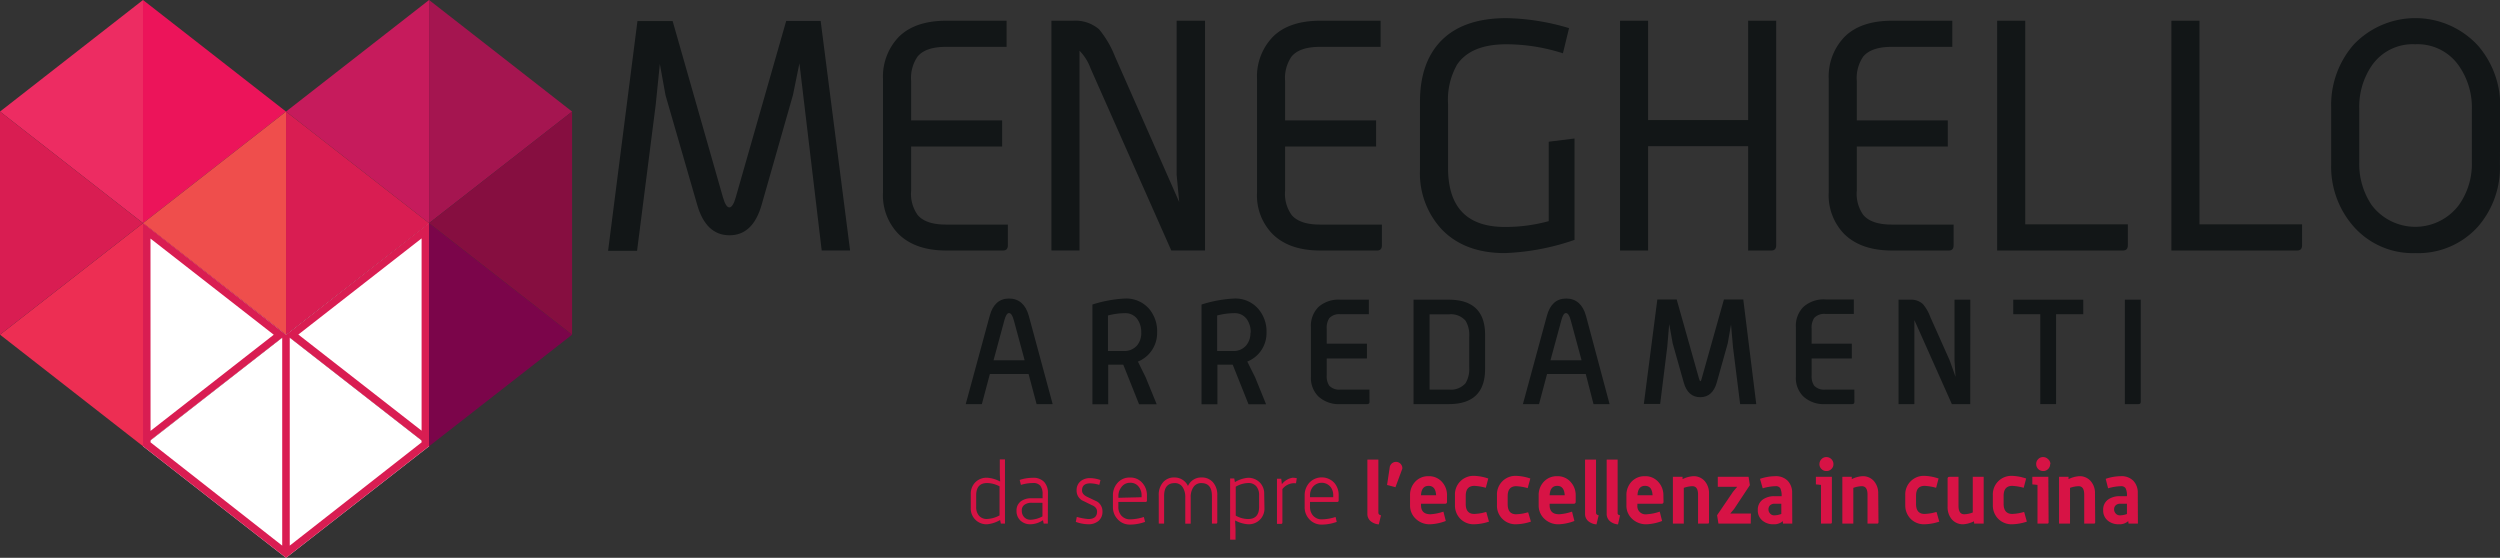 <?xml version="1.0" encoding="UTF-8"?>
<svg xmlns="http://www.w3.org/2000/svg" id="Livello_1" data-name="Livello 1" viewBox="0 0 387.4 86.44">
  <rect x="0" y="0" width="387.4" height="86.44" fill="#333333" stroke="none"/>
  <defs>
    <style>.cls-1{fill:#121617;}.cls-2{fill:#d71345;}.cls-3{fill:#fff;}.cls-4{fill:#ed2c62;}.cls-5{fill:#ec145a;}.cls-6{fill:#c61b5c;}.cls-7{fill:#a51550;}.cls-8{fill:#7b054a;}.cls-9{fill:#ed2e53;}.cls-10{fill:#860e40;}.cls-11{fill:#d91d52;}.cls-12{fill:#ef4e4c;}</style>
  </defs>
  <title>logo-meneghello-svg-sito</title>
  <path class="cls-1" d="M138,46.26h-4.4l-3.45-29-1,4.9-4.85,17q-1.35,4.76-5,4.75t-5-4.75l-4.9-16.95-.88-4.85-.64,6.31-2.89,22.64H100.5l4.55-35.6h5.45L118.29,38c.3,1.06.64,1.59,1,1.59s.71-.53,1-1.59l7.81-27.31h5.34Z" transform="translate(-6.27 -7.45)"></path>
  <path class="cls-1" d="M162.45,45.46q0,.81-.75.81h-8.8q-4.74,0-7.35-2.51a8.58,8.58,0,0,1-2.45-6.5V19.71a8.87,8.87,0,0,1,2.5-6.6q2.51-2.44,7.3-2.45h9.35v4.05h-9.38q-3.17,0-4.41,1.5a5.87,5.87,0,0,0-1,3.8v6.1h14.1v4.05h-14.1V37a5.63,5.63,0,0,0,1,3.75q1.24,1.5,4.41,1.5h9.58Z" transform="translate(-6.27 -7.45)"></path>
  <path class="cls-1" d="M193,46.26h-5.23l-12.5-28.2a7.61,7.61,0,0,0-1.72-2.75V46.26h-4.35V10.66h3.4a5.6,5.6,0,0,1,4,1.35,15.58,15.58,0,0,1,2.45,4.2L189,38.76l-.4-4.25V10.66H193Z" transform="translate(-6.27 -7.45)"></path>
  <path class="cls-1" d="M220.41,45.46q0,.81-.75.81h-8.8q-4.76,0-7.35-2.51a8.54,8.54,0,0,1-2.45-6.5V19.71a8.83,8.83,0,0,1,2.5-6.6c1.66-1.63,4.1-2.45,7.3-2.45h9.35v4.05h-9.39c-2.1,0-3.58.5-4.41,1.5a5.88,5.88,0,0,0-1,3.8v6.1h14.1v4.05h-14.1V37a5.63,5.63,0,0,0,1,3.75c.83,1,2.31,1.5,4.41,1.5h9.59Z" transform="translate(-6.27 -7.45)"></path>
  <path class="cls-1" d="M250.26,44.62a36.87,36.87,0,0,1-10.8,2.05q-6.26,0-9.8-3.7a12.76,12.76,0,0,1-3.35-9.21V23.21q0-5.85,3.05-9.2,3.45-3.75,10.35-3.75a35.73,35.73,0,0,1,9.7,1.55l-.95,3.9a28.86,28.86,0,0,0-8.75-1.4q-5.51,0-7.65,3.15a11,11,0,0,0-1.4,6.1v9.9q0,9.15,8.8,9.16a25.42,25.42,0,0,0,6.8-.9V29.41l4-.5Z" transform="translate(-6.27 -7.45)"></path>
  <path class="cls-1" d="M281.51,45.46q0,.81-.75.81h-3.6V30.11h-15.5V46.27h-4.35V10.66h4.35v15.4h15.5V10.66h4.35Z" transform="translate(-6.27 -7.45)"></path>
  <path class="cls-1" d="M309,45.46q0,.81-.75.81h-8.8q-4.75,0-7.35-2.51a8.58,8.58,0,0,1-2.45-6.5V19.71a8.83,8.83,0,0,1,2.5-6.6q2.5-2.44,7.3-2.45h9.35v4.05h-9.38c-2.11,0-3.58.5-4.42,1.5a5.88,5.88,0,0,0-1,3.8v6.1h14.1v4.05H294V37a5.63,5.63,0,0,0,1,3.75c.84,1,2.31,1.5,4.42,1.5H309Z" transform="translate(-6.27 -7.45)"></path>
  <path class="cls-1" d="M336,45.46q0,.81-.75.81h-19.5V10.66h4.35V42.21H336Z" transform="translate(-6.27 -7.45)"></path>
  <path class="cls-1" d="M363,45.46q0,.81-.75.81h-19.5V10.66h4.35V42.21H363Z" transform="translate(-6.27 -7.45)"></path>
  <path class="cls-1" d="M393.66,32.91a14,14,0,0,1-3.45,9.71,12.45,12.45,0,0,1-9.65,4.05,12.21,12.21,0,0,1-9.6-4.15,14,14,0,0,1-3.45-9.61v-8.8A14.18,14.18,0,0,1,371,14.36a13.18,13.18,0,0,1,19.25.15,14.11,14.11,0,0,1,3.45,9.6Zm-4.35-.3v-8.2a11.28,11.28,0,0,0-2-6.75,7.78,7.78,0,0,0-6.77-3.35,7.7,7.7,0,0,0-6.77,3.35,11.35,11.35,0,0,0-1.91,6.7v8.2a11.38,11.38,0,0,0,1.91,6.65,8.46,8.46,0,0,0,13.54,0,11,11,0,0,0,2-6.65" transform="translate(-6.27 -7.45)"></path>
  <path class="cls-1" d="M169.39,70.07H166.9l-1.24-4.66h-6l-1.24,4.66h-2.5l3.71-13.66c.48-1.8,1.49-2.7,3-2.7s2.58.9,3.07,2.7Zm-4.34-6.79-1.68-6.21q-.3-1.11-.75-1.11c-.27,0-.51.37-.71,1.11l-1.68,6.21Z" transform="translate(-6.27 -7.45)"></path>
  <path class="cls-1" d="M185.58,59a4.8,4.8,0,0,1-.73,2.59,4.67,4.67,0,0,1-2.25,1.89l1.2,2.43,1.71,4.18h-2.73l-2.45-6.13H178v6.13h-2.45V54.64a19.7,19.7,0,0,1,5.05-.93,4.71,4.71,0,0,1,3.75,1.61A5.4,5.4,0,0,1,185.58,59m-2.46,0a3.49,3.49,0,0,0-.59-2.07,2.26,2.26,0,0,0-1.95-.95,10.49,10.49,0,0,0-2.62.36v5.5h2.41a2.58,2.58,0,0,0,2.14-.91,3,3,0,0,0,.61-1.93" transform="translate(-6.27 -7.45)"></path>
  <path class="cls-1" d="M202.53,59a4.79,4.79,0,0,1-.72,2.59,4.74,4.74,0,0,1-2.26,1.89l1.21,2.43,1.7,4.18h-2.72l-2.45-6.13h-2.37v6.13h-2.46V54.64a19.76,19.76,0,0,1,5.06-.93,4.69,4.69,0,0,1,3.74,1.61A5.35,5.35,0,0,1,202.53,59m-2.45,0a3.49,3.49,0,0,0-.59-2.07,2.28,2.28,0,0,0-2-.95,10.35,10.35,0,0,0-2.61.36v5.5h2.41a2.54,2.54,0,0,0,2.13-.91,3,3,0,0,0,.62-1.93" transform="translate(-6.27 -7.45)"></path>
  <path class="cls-1" d="M218.49,69.71c0,.24-.12.36-.34.36H214a4.67,4.67,0,0,1-3.43-1.18,4.06,4.06,0,0,1-1.16-3.07V58.16A4.12,4.12,0,0,1,210.6,55,4.68,4.68,0,0,1,214,53.89h4.39v2.25H214a2.11,2.11,0,0,0-1.75.62,2.69,2.69,0,0,0-.39,1.64v2.31h6.23V63h-6.23V65.6a2.59,2.59,0,0,0,.39,1.61,2.1,2.1,0,0,0,1.75.61h4.48Z" transform="translate(-6.27 -7.45)"></path>
  <path class="cls-1" d="M236.4,64.62q0,5.44-5.6,5.45h-5.49V53.89h5.46q5.63,0,5.63,5.45Zm-2.46-.23V59.6a4.25,4.25,0,0,0-.56-2.44,3,3,0,0,0-2.58-1h-3V67.82h3a3,3,0,0,0,2.58-1,4.27,4.27,0,0,0,.56-2.43" transform="translate(-6.27 -7.45)"></path>
  <path class="cls-1" d="M255.69,70.07H253.2L252,65.41h-6l-1.24,4.66h-2.5l3.71-13.66c.48-1.8,1.49-2.7,3-2.7s2.58.9,3.07,2.7Zm-4.34-6.79-1.68-6.21q-.3-1.11-.75-1.11c-.27,0-.51.37-.7,1.11l-1.69,6.21Z" transform="translate(-6.27 -7.45)"></path>
  <path class="cls-1" d="M278.42,70.07h-2.5l-1.1-8.79-.31-3.53L274,60.66l-1.7,6.07C271.86,68.25,271,69,269.74,69s-2.12-.75-2.55-2.25l-1.72-6.09-.54-3-.3,3.52-1.1,8.86H261l2.09-16.18h3q.57,2,3.43,12.16c.09.33.17.5.25.5s.13-.17.22-.5l3.42-12.16h3Z" transform="translate(-6.27 -7.45)"></path>
  <path class="cls-1" d="M293.63,69.71c0,.24-.12.36-.34.36h-4.14a4.67,4.67,0,0,1-3.43-1.18,4,4,0,0,1-1.16-3.07V58.16A4.12,4.12,0,0,1,285.74,55a4.68,4.68,0,0,1,3.41-1.15h4.39v2.25h-4.39a2.11,2.11,0,0,0-1.75.62A2.69,2.69,0,0,0,287,58.4v2.31h6.23V63H287V65.6a2.59,2.59,0,0,0,.39,1.61,2.1,2.1,0,0,0,1.75.61h4.48Z" transform="translate(-6.27 -7.45)"></path>
  <path class="cls-1" d="M311.58,70.07h-2.85l-5.59-12.54-.22-.46v13h-2.45V53.89h1.77a2.68,2.68,0,0,1,2,.68,6.57,6.57,0,0,1,1.15,2l3,6.72.91,2.55-.16-2.55V53.89h2.45Z" transform="translate(-6.27 -7.45)"></path>
  <polygon class="cls-1" points="322.82 48.69 318.61 48.69 318.61 62.62 316.16 62.62 316.16 48.69 311.97 48.69 311.97 46.44 322.82 46.44 322.82 48.69"></polygon>
  <path class="cls-1" d="M338,69.71c0,.24-.11.36-.34.36h-2.12V53.89H338Z" transform="translate(-6.27 -7.45)"></path>
  <path class="cls-2" d="M162,88.59h-.64l-.11-.56a4.9,4.9,0,0,1-2,.66,2.43,2.43,0,0,1-2.55-2.51V84a2.5,2.5,0,0,1,.69-1.8,2.46,2.46,0,0,1,1.86-.72,4.86,4.86,0,0,1,2,.59c0-.39-.05-.87-.05-1.43v-2H162Zm-.84-1.26V82.81a4.37,4.37,0,0,0-1.91-.51c-1.14,0-1.71.63-1.71,1.91V86a2,2,0,0,0,.44,1.37,1.57,1.57,0,0,0,1.27.5A4.43,4.43,0,0,0,161.13,87.33Z" transform="translate(-6.27 -7.45)"></path>
  <path class="cls-2" d="M168.64,88.59H168l-.11-.53a3.61,3.61,0,0,1-1.93.63,2.17,2.17,0,0,1-1.56-.57,2,2,0,0,1-.61-1.52,1.75,1.75,0,0,1,.69-1.48,2.71,2.71,0,0,1,1.65-.46h1.7v-.59a2.14,2.14,0,0,0-.35-1.35,1.4,1.4,0,0,0-1.15-.42,6.5,6.5,0,0,0-1.86.29l-.19-.77a6.52,6.52,0,0,1,2.05-.33,2.26,2.26,0,0,1,1.74.64,2.49,2.49,0,0,1,.59,1.73Zm-.83-1.12V85.36h-1.66a1.82,1.82,0,0,0-1.14.32,1,1,0,0,0-.4.88,1.42,1.42,0,0,0,.34,1,1.33,1.33,0,0,0,1,.43A4.17,4.17,0,0,0,167.81,87.47Z" transform="translate(-6.27 -7.45)"></path>
  <path class="cls-2" d="M177.11,86.72a1.84,1.84,0,0,1-.6,1.44,2.37,2.37,0,0,1-1.61.53,5.93,5.93,0,0,1-1.92-.37l.15-.77a9.14,9.14,0,0,0,1.78.33c.91,0,1.36-.39,1.36-1.16,0-.43-.27-.78-.82-1l-1.53-.75a1.74,1.74,0,0,1-.82-1.52,1.79,1.79,0,0,1,.58-1.4,2.27,2.27,0,0,1,1.54-.51,4.91,4.91,0,0,1,1.58.3l-.18.75a5,5,0,0,0-1.4-.24c-.85,0-1.28.36-1.28,1.1,0,.41.27.74.82,1l1.53.73A1.78,1.78,0,0,1,177.11,86.72Z" transform="translate(-6.27 -7.45)"></path>
  <path class="cls-2" d="M184,85c0,.15-.07.23-.22.23h-4.21V86a2,2,0,0,0,.42,1.3,1.78,1.78,0,0,0,1.45.63,7.31,7.31,0,0,0,2.08-.37l.19.76a6.85,6.85,0,0,1-2.27.42,2.53,2.53,0,0,1-2-.85,2.69,2.69,0,0,1-.71-1.89V84.26a2.84,2.84,0,0,1,.73-2,2.44,2.44,0,0,1,1.91-.81,2.41,2.41,0,0,1,1.94.86,2.82,2.82,0,0,1,.69,1.91Zm-.83-.5v-.28a2.08,2.08,0,0,0-.42-1.31,1.59,1.59,0,0,0-1.38-.65A1.62,1.62,0,0,0,180,83a2.13,2.13,0,0,0-.42,1.35v.24Z" transform="translate(-6.27 -7.45)"></path>
  <path class="cls-2" d="M194.9,88.37c0,.15-.06.22-.19.22h-.64V84.31c0-1.34-.55-2-1.64-2a1.42,1.42,0,0,0-1.28.71,2.69,2.69,0,0,0-.37,1.48v4.1h-.84v-4.1a2.77,2.77,0,0,0-.36-1.48,1.41,1.41,0,0,0-1.27-.71q-1.65,0-1.65,2v4.28h-.83V84.23a2.93,2.93,0,0,1,.63-2,2.21,2.21,0,0,1,1.8-.79,2.28,2.28,0,0,1,2.1,1.32,2.22,2.22,0,0,1,2.1-1.32,2.25,2.25,0,0,1,1.81.79,2.93,2.93,0,0,1,.63,2Z" transform="translate(-6.27 -7.45)"></path>
  <path class="cls-2" d="M202.21,86.17a2.42,2.42,0,0,1-2.54,2.52,4.94,4.94,0,0,1-2-.59c0,.39.05.86.06,1.43v1.55h-.84V81.59h.64l.1.57a4.7,4.7,0,0,1,2-.67,2.49,2.49,0,0,1,1.87.74,2.42,2.42,0,0,1,.67,1.77Zm-.83-.2V84.18a2.06,2.06,0,0,0-.44-1.38,1.58,1.58,0,0,0-1.27-.5,4,4,0,0,0-1.91.57v4.48a3.92,3.92,0,0,0,1.91.53C200.81,87.88,201.38,87.25,201.38,86Z" transform="translate(-6.27 -7.45)"></path>
  <path class="cls-2" d="M207.22,81.55l-.12.79a3.16,3.16,0,0,0-.55,0,2.33,2.33,0,0,0-1.56.9v5.17c0,.15-.07.22-.2.22h-.64v-7h.66l.1.85a2.62,2.62,0,0,1,1.66-1A3.83,3.83,0,0,1,207.22,81.55Z" transform="translate(-6.27 -7.45)"></path>
  <path class="cls-2" d="M213.71,85a.21.21,0,0,1-.23.23h-4.21V86a2,2,0,0,0,.43,1.3,1.76,1.76,0,0,0,1.44.63,7.37,7.37,0,0,0,2.09-.37l.18.76a6.8,6.8,0,0,1-2.27.42,2.54,2.54,0,0,1-2-.85,2.68,2.68,0,0,1-.7-1.89V84.26a2.88,2.88,0,0,1,.72-2,2.65,2.65,0,0,1,3.86,0,2.82,2.82,0,0,1,.69,1.91Zm-.84-.5v-.28a2.13,2.13,0,0,0-.41-1.31,1.79,1.79,0,0,0-2.76,0,2.08,2.08,0,0,0-.43,1.35v.24Z" transform="translate(-6.27 -7.45)"></path>
  <path class="cls-2" d="M220.27,87.3l-.34,1.41a2.23,2.23,0,0,1-1.29-.52,1.45,1.45,0,0,1-.48-1.12v-8.4h1.7v8.2C219.86,87.1,220,87.25,220.27,87.3Z" transform="translate(-6.27 -7.45)"></path>
  <path class="cls-2" d="M223.51,80.25l-1,2.7-1.3-.35.43-2.85a1.05,1.05,0,0,1,.36-.53,1,1,0,0,1,.59-.2,1,1,0,0,1,.7.29,1,1,0,0,1,.29.69A.69.69,0,0,1,223.51,80.25Z" transform="translate(-6.27 -7.45)"></path>
  <path class="cls-2" d="M230.5,85.2c0,.21-.1.31-.3.31h-3.73v.22q0,1.41,1.47,1.41a7.38,7.38,0,0,0,2-.41l.37,1.45a7.61,7.61,0,0,1-2.37.51,3.09,3.09,0,0,1-2.37-.93,2.79,2.79,0,0,1-.8-2V84.21a3,3,0,0,1,.76-2.07,2.73,2.73,0,0,1,2.11-.9,2.68,2.68,0,0,1,2.11.92,3,3,0,0,1,.75,2Zm-1.69-1c-.06-1-.45-1.46-1.17-1.46s-1.13.48-1.17,1.46Z" transform="translate(-6.27 -7.45)"></path>
  <path class="cls-2" d="M237,88.28a7.64,7.64,0,0,1-2.26.41,2.9,2.9,0,0,1-2.24-.91,2.93,2.93,0,0,1-.77-2V84.19a2.87,2.87,0,0,1,3-3,7.4,7.4,0,0,1,2.16.41l-.38,1.44a7.83,7.83,0,0,0-1.77-.3c-.89,0-1.34.52-1.34,1.55v1.24q0,1.56,1.32,1.56a7.15,7.15,0,0,0,1.77-.29l.1,0Z" transform="translate(-6.27 -7.45)"></path>
  <path class="cls-2" d="M243.5,88.28a7.7,7.7,0,0,1-2.26.41,2.87,2.87,0,0,1-3-3V84.19a2.87,2.87,0,0,1,3-3,7.52,7.52,0,0,1,2.17.41L243,83.09a7.66,7.66,0,0,0-1.77-.3c-.89,0-1.33.52-1.33,1.55v1.24q0,1.56,1.32,1.56a7.15,7.15,0,0,0,1.77-.29l.09,0Z" transform="translate(-6.27 -7.45)"></path>
  <path class="cls-2" d="M250.44,85.2a.28.28,0,0,1-.31.31H246.4v.22q0,1.41,1.47,1.41a7.38,7.38,0,0,0,2-.41l.37,1.45a7.61,7.61,0,0,1-2.37.51,3.09,3.09,0,0,1-2.37-.93,2.79,2.79,0,0,1-.8-2V84.21a3,3,0,0,1,.76-2.07,2.73,2.73,0,0,1,2.11-.9,2.68,2.68,0,0,1,2.11.92,3,3,0,0,1,.76,2Zm-1.7-1c-.06-1-.45-1.46-1.17-1.46s-1.12.48-1.17,1.46Z" transform="translate(-6.27 -7.45)"></path>
  <path class="cls-2" d="M254,87.3l-.34,1.41a2.23,2.23,0,0,1-1.29-.52,1.45,1.45,0,0,1-.48-1.12v-8.4h1.7v8.2C253.58,87.1,253.72,87.25,254,87.3Z" transform="translate(-6.27 -7.45)"></path>
  <path class="cls-2" d="M257.31,87.3,257,88.71a2.2,2.2,0,0,1-1.28-.52,1.45,1.45,0,0,1-.48-1.12v-8.4h1.7v8.2C256.9,87.1,257,87.25,257.31,87.3Z" transform="translate(-6.27 -7.45)"></path>
  <path class="cls-2" d="M264.05,85.2c0,.21-.1.31-.3.31H260v.22a1.27,1.27,0,0,0,1.46,1.41,7.31,7.31,0,0,0,2-.41l.37,1.45a7.56,7.56,0,0,1-2.36.51,3.13,3.13,0,0,1-2.38-.93,2.78,2.78,0,0,1-.79-2V84.21a3,3,0,0,1,.75-2.07,2.74,2.74,0,0,1,2.11-.9,2.67,2.67,0,0,1,2.11.92,3,3,0,0,1,.76,2Zm-1.7-1c-.05-1-.44-1.46-1.17-1.46s-1.12.48-1.16,1.46Z" transform="translate(-6.27 -7.45)"></path>
  <path class="cls-2" d="M271.1,88.37c0,.15-.07.22-.2.22h-1.5v-4.5c0-.87-.3-1.3-.89-1.3a4.36,4.36,0,0,0-1.32.26v5.54H265.5V81.34H267l0,.36a4.23,4.23,0,0,1,1.65-.46,2.26,2.26,0,0,1,1.81.79,2.85,2.85,0,0,1,.64,1.9Z" transform="translate(-6.27 -7.45)"></path>
  <path class="cls-2" d="M277.56,88.59h-5l-.21-1.3,2.48-3.65.63-.75h-3V81.34h4.77l.2,1.29L275,86.3l-.61.73h3.2Z" transform="translate(-6.27 -7.45)"></path>
  <path class="cls-2" d="M284,88.59h-1.45l0-.39a2.05,2.05,0,0,1-1.45.49,2.57,2.57,0,0,1-1.7-.55,2,2,0,0,1-.74-1.65,1.89,1.89,0,0,1,.83-1.67,3.09,3.09,0,0,1,1.8-.48h1.06a2.66,2.66,0,0,0-.2-1.22.79.79,0,0,0-.73-.33,7.39,7.39,0,0,0-2,.33L279,81.65a7.61,7.61,0,0,1,2.36-.41,2.55,2.55,0,0,1,1.93.71,2.63,2.63,0,0,1,.69,1.9Zm-1.7-1.49V85.51h-1a1,1,0,0,0-.74.24.87.87,0,0,0-.25.62.93.93,0,0,0,.24.64.83.83,0,0,0,.66.3A3.27,3.27,0,0,0,282.28,87.1Z" transform="translate(-6.27 -7.45)"></path>
  <path class="cls-2" d="M290.14,88.37c0,.15-.07.22-.2.22h-1.49v-6l-.79-.08V81.34h2.48Zm.24-9a1,1,0,0,1-.32.76,1,1,0,0,1-.77.31,1,1,0,0,1-.76-.31,1,1,0,0,1-.32-.76,1.06,1.06,0,0,1,.32-.77,1,1,0,0,1,.76-.32,1.09,1.09,0,0,1,1.09,1.09Z" transform="translate(-6.27 -7.45)"></path>
  <path class="cls-2" d="M297.36,88.37c0,.15-.07.22-.2.22h-1.5v-4.5c0-.87-.3-1.3-.89-1.3a4.25,4.25,0,0,0-1.31.26v5.54h-1.7V81.34h1.46l0,.36a4.23,4.23,0,0,1,1.65-.46,2.26,2.26,0,0,1,1.81.79,2.85,2.85,0,0,1,.64,1.9Z" transform="translate(-6.27 -7.45)"></path>
  <path class="cls-2" d="M306.78,88.28a7.7,7.7,0,0,1-2.26.41,2.88,2.88,0,0,1-2.24-.91,2.93,2.93,0,0,1-.77-2V84.19a2.87,2.87,0,0,1,3-3,7.52,7.52,0,0,1,2.16.41l-.38,1.44a7.81,7.81,0,0,0-1.78-.3c-.89,0-1.33.52-1.33,1.55v1.24q0,1.56,1.32,1.56a7.15,7.15,0,0,0,1.77-.29l.09,0Z" transform="translate(-6.27 -7.45)"></path>
  <path class="cls-2" d="M313.66,88.59H312.2l-.05-.36a4.23,4.23,0,0,1-1.65.46,2.25,2.25,0,0,1-1.8-.79,2.89,2.89,0,0,1-.63-1.91V81.65c0-.21.1-.31.3-.31h1.39v4.5c0,.87.3,1.3.89,1.3a3.77,3.77,0,0,0,1.32-.28V81.34h1.69Z" transform="translate(-6.27 -7.45)"></path>
  <path class="cls-2" d="M320.35,88.28a7.59,7.59,0,0,1-2.25.41,2.9,2.9,0,0,1-2.25-.91,2.93,2.93,0,0,1-.77-2V84.19a2.87,2.87,0,0,1,3-3,7.4,7.4,0,0,1,2.16.41l-.38,1.44a7.83,7.83,0,0,0-1.77-.3c-.89,0-1.34.52-1.34,1.55v1.24c0,1,.44,1.56,1.33,1.56a7.29,7.29,0,0,0,1.77-.29l.09,0Z" transform="translate(-6.27 -7.45)"></path>
  <path class="cls-2" d="M323.72,88.37c0,.15-.06.22-.2.22H322v-6l-.8-.08V81.34h2.48Zm.24-9a1,1,0,0,1-.32.76,1,1,0,0,1-.77.31,1.06,1.06,0,0,1-1.07-1.07,1,1,0,0,1,.31-.77,1,1,0,0,1,.76-.32,1.06,1.06,0,0,1,.77.32A1,1,0,0,1,324,79.38Z" transform="translate(-6.27 -7.45)"></path>
  <path class="cls-2" d="M330.94,88.37c0,.15-.07.22-.2.22h-1.5v-4.5c0-.87-.29-1.3-.88-1.3a4.31,4.31,0,0,0-1.32.26v5.54h-1.7V81.34h1.47l0,.36a4.32,4.32,0,0,1,1.65-.46,2.25,2.25,0,0,1,1.81.79,2.8,2.8,0,0,1,.64,1.9Z" transform="translate(-6.27 -7.45)"></path>
  <path class="cls-2" d="M337.56,88.59h-1.45l-.05-.39a2,2,0,0,1-1.45.49,2.59,2.59,0,0,1-1.7-.55,2,2,0,0,1-.73-1.65,1.88,1.88,0,0,1,.82-1.67,3.09,3.09,0,0,1,1.8-.48h1.06a2.53,2.53,0,0,0-.2-1.22.79.79,0,0,0-.72-.33,7.52,7.52,0,0,0-2,.33l-.37-1.47a7.51,7.51,0,0,1,2.35-.41,2.54,2.54,0,0,1,1.93.71,2.63,2.63,0,0,1,.69,1.9Zm-1.7-1.49V85.51h-1a1,1,0,0,0-.74.24.87.87,0,0,0-.25.62.93.93,0,0,0,.24.64.83.83,0,0,0,.66.3A3.27,3.27,0,0,0,335.86,87.1Z" transform="translate(-6.27 -7.45)"></path>
  <polygon class="cls-3" points="66.49 69.15 44.32 51.86 44.32 86.44 66.49 69.15"></polygon>
  <polygon class="cls-3" points="22.16 69.15 44.32 86.44 44.32 51.86 22.16 69.15"></polygon>
  <polygon class="cls-3" points="44.32 51.86 22.16 34.58 22.16 69.15 44.32 51.86"></polygon>
  <polygon class="cls-3" points="44.32 51.86 66.49 69.15 66.49 34.58 44.32 51.86"></polygon>
  <polygon class="cls-4" points="0 17.29 22.16 34.58 22.16 0 0 17.29"></polygon>
  <polygon class="cls-5" points="44.32 17.29 22.16 0 22.16 34.58 44.32 17.29"></polygon>
  <polygon class="cls-6" points="44.32 17.29 66.49 34.58 66.49 0 44.32 17.29"></polygon>
  <polygon class="cls-7" points="88.65 17.29 66.49 0 66.49 34.58 88.65 17.29"></polygon>
  <polygon class="cls-8" points="88.65 51.86 66.49 34.58 66.49 69.15 88.65 51.86"></polygon>
  <polygon class="cls-9" points="0 51.86 22.16 69.15 22.16 34.58 0 51.86"></polygon>
  <polygon class="cls-10" points="66.49 34.58 88.65 51.86 88.65 17.29 66.49 34.58"></polygon>
  <polygon class="cls-11" points="22.16 34.58 0 17.29 0 51.86 22.16 34.58"></polygon>
  <polygon class="cls-12" points="22.16 34.58 44.32 51.86 44.32 17.29 22.16 34.58"></polygon>
  <polygon class="cls-11" points="66.49 34.58 44.32 17.29 44.32 51.86 66.49 34.58"></polygon>
  <path class="cls-11" d="M50.59,59.32h0L28.43,42V76.6L50.59,93.89,72.75,76.6V42Zm-21-14.9,19.1,14.9L29.6,74.22ZM29.6,76v-.34L50,59.77V92Zm42-31.61v29.8l-19.1-14.9Zm0,31.61L51.17,92V59.77L71.59,75.69Z" transform="translate(-6.27 -7.45)"></path>
</svg>
